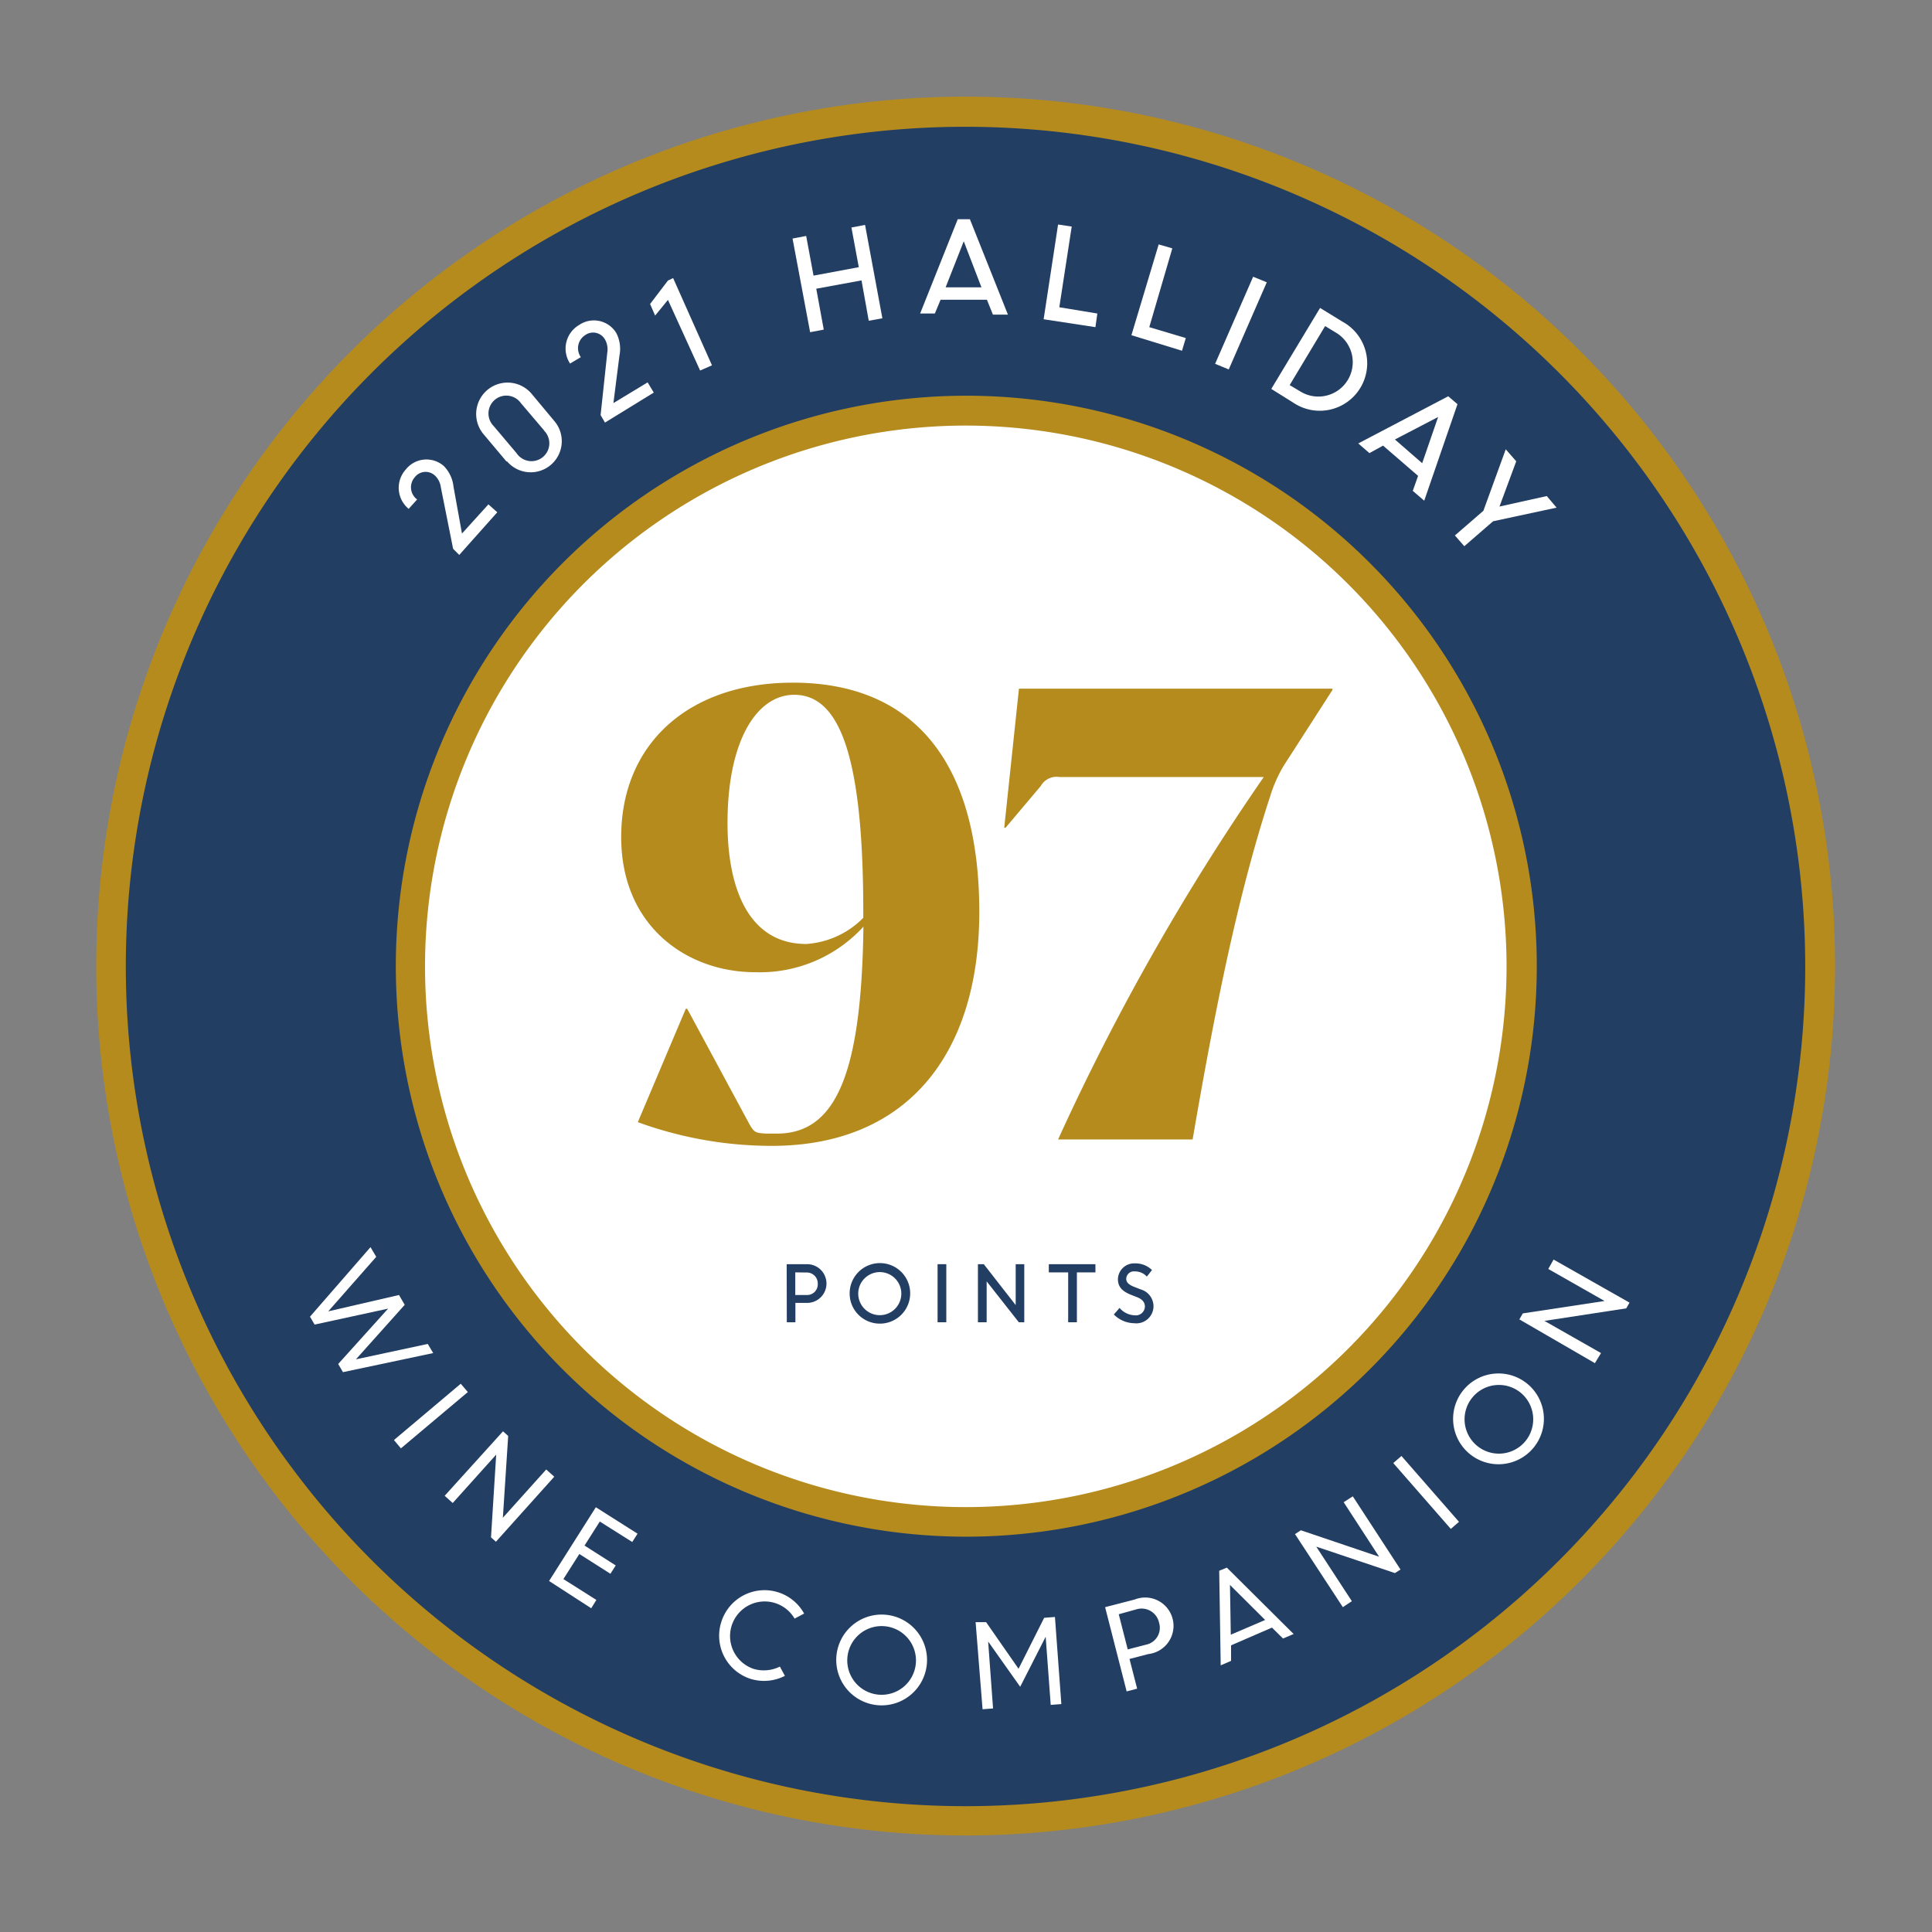 <svg id="Layer_1" data-name="Layer 1" xmlns="http://www.w3.org/2000/svg" viewBox="0 0 141.73 141.73">
  <rect x="0" y="0" width="141.73" height="141.73" fill="#808080" stroke="none"/>
  <g>
    <g>
      <g>
        <path d="M126.06,100.58a62.69,62.69,0,1,1,7.48-29.71,62.67,62.67,0,0,1-7.48,29.71" style="fill: #233e63"/>
        <path d="M70.87,134.65A63.78,63.78,0,1,1,127,101.1,63.86,63.86,0,0,1,70.87,134.65Zm0-125.35a61.6,61.6,0,1,0,61.56,61.57A61.64,61.64,0,0,0,70.87,9.3Z" style="fill: #b58b1e"/>
      </g>
      <g>
        <path d="M106.76,90.19a40.77,40.77,0,1,1,4.86-19.32,40.75,40.75,0,0,1-4.86,19.32" style="fill: #fff"/>
        <path d="M70.87,112.73a41.85,41.85,0,1,1,36.86-22A41.91,41.91,0,0,1,70.87,112.73Zm0-81.51a39.67,39.67,0,1,0,39.65,39.65A39.69,39.69,0,0,0,70.87,31.22Z" style="fill: #b58b1e"/>
      </g>
    </g>
    <g>
      <path d="M27.18,91.49l.42.71-3.52,4L29.27,95l.42.72-3.58,4,5.27-1.13.4.67-6.62,1.4-.35-.6L28.47,96l-5.39,1.17-.34-.58Z" style="fill: #fff"/>
      <path d="M33.8,101.51l.52.61-4.91,4.13-.51-.61Z" style="fill: #fff"/>
      <path d="M36.9,105l.38.34-.39,6,3.18-3.54.59.53-4.28,4.77-.36-.32.38-6.07-3.19,3.55-.59-.53Z" style="fill: #fff"/>
      <path d="M42.5,114l-1.17,1.84,2.42,1.53-.38.61-3.09-2,3.43-5.41,3.06,1.94-.39.61L44,111.62l-1.12,1.76,2.29,1.46-.39.61Z" style="fill: #fff"/>
      <path d="M52.91,119a3.32,3.32,0,0,1,6.08-.63l-.7.37a2.54,2.54,0,1,0-3,3.69,2.64,2.64,0,0,0,1.92-.17l.37.68a3.36,3.36,0,0,1-2.52.22A3.32,3.32,0,0,1,52.91,119Z" style="fill: #fff"/>
      <path d="M61.37,121.38a3.33,3.33,0,1,1,2.91,3.7A3.33,3.33,0,0,1,61.37,121.38Zm5.81.7a2.52,2.52,0,1,0-2.81,2.23A2.52,2.52,0,0,0,67.18,122.08Z" style="fill: #fff"/>
      <path d="M71.57,119l.77,0,2.38,3.42,1.88-3.74.79-.06.47,6.39-.78.06-.37-5h0l-1.87,3.67-2.35-3.32h0l.36,4.91-.77.06Z" style="fill: #fff"/>
      <path d="M81.07,117.9l2.17-.56a2.08,2.08,0,1,1,1,4l-1.38.36.56,2.18-.77.2Zm1,.52.66,2.58,1.35-.35a1.26,1.26,0,0,0,.95-1.6,1.31,1.31,0,0,0-1.63-1Z" style="fill: #fff"/>
      <path d="M89.44,115.23,90,115l4.9,4.87-.78.33-.81-.8-3,1.3,0,1.14-.76.33Zm.85,4.69,2.52-1.08-2.58-2.57Z" style="fill: #fff"/>
      <path d="M95,112.54l.43-.28,5.74,1.94-2.6-4,.67-.43,3.5,5.37-.41.26-5.77-1.94,2.61,4-.66.44Z" style="fill: #fff"/>
      <path d="M102.21,107.33l.6-.52,4.22,4.83-.6.52Z" style="fill: #fff"/>
      <path d="M107.78,106.63a3.33,3.33,0,1,1,4.68-.38A3.33,3.33,0,0,1,107.78,106.63Zm3.79-4.45a2.52,2.52,0,1,0,.31,3.57A2.53,2.53,0,0,0,111.57,102.18Z" style="fill: #fff"/>
      <path d="M111.46,96.79l.25-.44,6-.91-4.13-2.35.39-.69,5.57,3.16-.24.42-6,.92,4.15,2.36L117,100Z" style="fill: #fff"/>
    </g>
    <g>
      <path d="M57.71,92.74h1.5a1.42,1.42,0,1,1,0,2.84h-.86V97h-.63Zm.63.6V95h.83a.78.78,0,0,0,.82-.82.8.8,0,0,0-.83-.83Z" style="fill: #233e63"/>
      <path d="M62.33,94.88a2.22,2.22,0,1,1,2.22,2.22A2.21,2.21,0,0,1,62.33,94.88Zm3.79,0a1.58,1.58,0,1,0-1.57,1.6A1.58,1.58,0,0,0,66.12,94.88Z" style="fill: #233e63"/>
      <path d="M68.78,92.74h.64V97h-.64Z" style="fill: #233e63"/>
      <path d="M71.74,92.74h.43l2.34,3v-3h.63V97h-.4l-2.36-3v3h-.64Z" style="fill: #233e63"/>
      <path d="M76.94,92.74h3.42v.6H79V97h-.64V93.34H76.94Z" style="fill: #233e63"/>
      <path d="M81.71,96.43l.42-.48a1.54,1.54,0,0,0,1.1.54.67.67,0,0,0,.76-.63c0-.28-.14-.52-.55-.69l-.51-.2c-.6-.25-.92-.57-.92-1.13a1.19,1.19,0,0,1,1.24-1.16,1.73,1.73,0,0,1,1.26.49l-.38.48a1.16,1.16,0,0,0-.88-.38.56.56,0,0,0-.63.53c0,.25.14.42.55.59l.51.2a1.29,1.29,0,0,1,.94,1.23,1.26,1.26,0,0,1-1.42,1.25A2.15,2.15,0,0,1,81.71,96.43Z" style="fill: #233e63"/>
    </g>
  </g>
  <g>
    <path d="M33.24,40.26l-.9-4.51a1.43,1.43,0,0,0-.42-.85,1,1,0,0,0-1.5.12,1.11,1.11,0,0,0,.18,1.62l-.62.69a2,2,0,0,1-.21-2.89,1.93,1.93,0,0,1,2.78-.26,2.53,2.53,0,0,1,.72,1.53l.62,3.43L35.83,37l.65.58-2.79,3.13Z" style="fill: #fff"/>
    <path d="M37.15,33.85l-1.68-2A2.27,2.27,0,0,1,39,28.89l1.71,2.05a2.28,2.28,0,0,1-3.51,2.91Zm2.76-2.28-1.7-2a1.31,1.31,0,1,0-2,1.68l1.69,2a1.31,1.31,0,1,0,2-1.67Z" style="fill: #fff"/>
    <path d="M44.06,30.45l.49-4.59a1.45,1.45,0,0,0-.16-.94,1,1,0,0,0-1.47-.33,1.14,1.14,0,0,0-.31,1.61l-.79.47a2,2,0,0,1,.65-2.82,1.92,1.92,0,0,1,2.74.58,2.53,2.53,0,0,1,.23,1.67L45,29.57l2.51-1.52.45.75L44.38,31Z" style="fill: #fff"/>
    <path d="M49,22l-.94,1.15-.37-.85L49,20.58l.38-.18,2.85,6.4-.87.38Z" style="fill: #fff"/>
    <path d="M63.2,20.57l-3.32.61.55,3-1,.19L58.14,17.5l1-.19.54,2.91L63,19.6l-.54-2.91,1-.19,1.27,6.85-1,.18Z" style="fill: #fff"/>
    <path d="M70.26,16.08h.89l2.79,7h-1.1l-.44-1.09H69L68.58,23H67.5Zm-.89,5H72L70.7,17.7Z" style="fill: #fff"/>
    <path d="M77.62,16.47l1,.15-.91,5.92L80.5,23l-.14,1-3.8-.58Z" style="fill: #fff"/>
    <path d="M85,17.93l1,.29L84.31,24l2.68.8-.28.93L83,24.59Z" style="fill: #fff"/>
    <path d="M91.93,20.3l1,.41L90.14,27.1l-1-.41Z" style="fill: #fff"/>
    <path d="M96.84,22.59l1.63,1a3.48,3.48,0,1,1-3.61,5.94l-1.6-1Zm.37,1.33-2.6,4.33.82.49A2.52,2.52,0,0,0,98,24.4Z" style="fill: #fff"/>
    <path d="M106.24,29.07l.68.58-2.44,7.08-.84-.72.39-1.1-2.57-2.22-1,.55-.82-.71Zm-3.91,3.17,2,1.74,1.17-3.39Z" style="fill: #fff"/>
    <path d="M114.19,37.24l-4.66,1-2.11,1.83-.69-.79,2.09-1.81,1.64-4.51.77.88L110,37.16l3.47-.77Z" style="fill: #fff"/>
  </g>
  <g>
    <path d="M45.57,61.4c0-6.81,4.93-11.32,12.59-11.32,9,0,13.68,6,13.68,16.82,0,10.44-5.31,17.16-15.23,17.16a28.68,28.68,0,0,1-9.82-1.74L50.31,74h.1L55,82.51c.33.56.43.61,1.22.65H57c4.37,0,6.2-4.51,6.34-15.18a10.29,10.29,0,0,1-7.94,3.34C50.45,71.32,45.57,68,45.57,61.4Zm17.76,5.93V66.9c0-12-1.93-15.93-5.07-15.93-2.73,0-4.89,3.34-4.89,9.4,0,4.89,1.6,8.88,5.78,8.88A6.46,6.46,0,0,0,63.33,67.33Z" style="fill: #b58b1e"/>
    <path d="M87.49,83.59H77.62A172,172,0,0,1,92.71,57h-15a1.33,1.33,0,0,0-1.36.66l-2.58,3.06h-.1l1.08-10.2h23v.09l-3.57,5.55a10.12,10.12,0,0,0-1,2.25C90.78,65.73,89.09,74.28,87.49,83.59Z" style="fill: #b58b1e"/>
  </g>
</svg>
